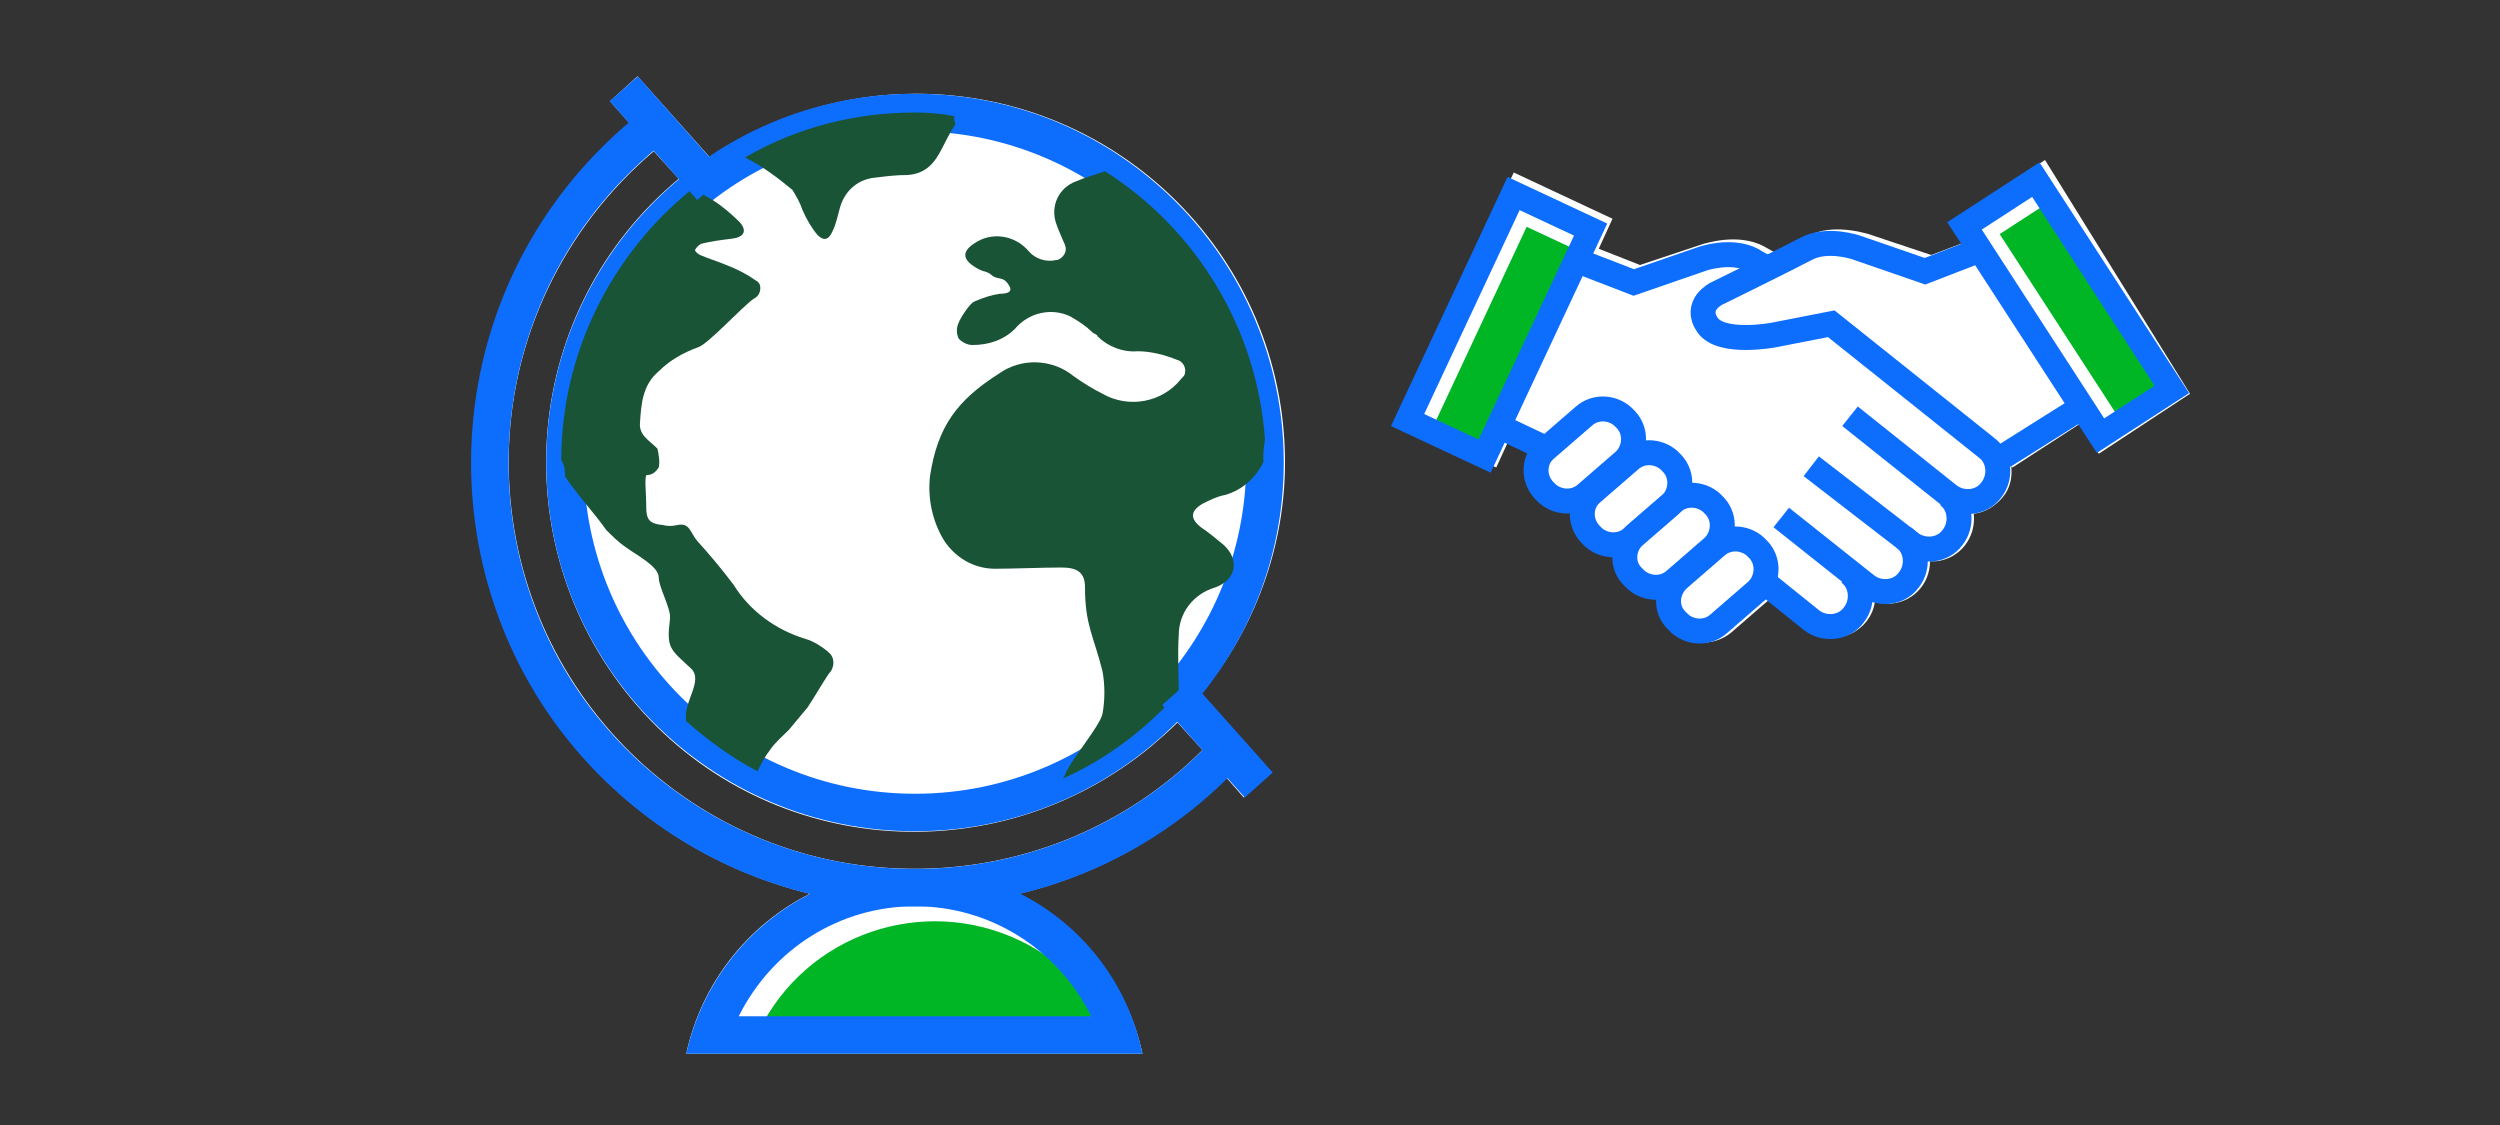 <?xml version="1.0" encoding="utf-8"?>
<!-- Generator: Adobe Illustrator 24.0.2, SVG Export Plug-In . SVG Version: 6.00 Build 0)  -->
<svg version="1.1" id="a700bbe0-4440-433c-b10e-2e76d82f9686"
	 xmlns="http://www.w3.org/2000/svg" xmlns:xlink="http://www.w3.org/1999/xlink" x="0px" y="0px" viewBox="0 0 200 90"
	 style="enable-background:new 0 0 200 90;" xml:space="preserve">
<rect x="0" y="0" width="200" height="90" fill="#333333" stroke="none"/>
<style type="text/css">
	.st0{fill:#FFFFFF;}
	.st1{fill:#00B624;}
	.st2{fill:none;stroke:#0d6efd;stroke-width:3;stroke-miterlimit:10;}
	.st3{fill:#1A5436;}
	.st4{fill:#0d6efd;}
	.st5{fill:none;stroke:#0d6efd;stroke-width:1.997;stroke-miterlimit:10;}
</style>
<title>globeMarkets_smp_200x90</title>
<g>
	<path class="st0" d="M102.8,37c0-16.3-13.2-29.5-29.5-29.5c-5.9,0-11.7,1.8-16.5,5.1L51,6.1l-2.2,2l1.6,1.8
		c-15,12.6-16.9,35-4.3,50c4.9,5.8,11.4,9.8,18.7,11.6c-5,2.5-8.7,7.2-9.9,12.8h36.5c-1.2-5.5-4.8-10.2-9.9-12.8
		c6.3-1.5,12-4.7,16.6-9.3l1.4,1.6l2.2-2l-5.6-6.3C100.4,50.3,102.8,43.7,102.8,37z M73.6,69.5c-0.1,0-0.3,0-0.4,0
		c-0.1,0-0.3,0-0.4,0c-18-0.2-32.3-15-32.1-32.9c0.1-9.5,4.4-18.4,11.6-24.5l2,2.2c-12.5,10.4-14.2,29-3.8,41.6s29,14.2,41.6,3.8
		c0.7-0.6,1.4-1.2,2.1-1.9l2,2.2C90.2,66,82.1,69.4,73.6,69.5L73.6,69.5z"/>
	<path class="st1" d="M60.7,82.5c3.8-7.8,13.2-11,21-7.2c3.1,1.5,5.6,4.1,7.2,7.2H60.7z"/>
	<path class="st2" d="M98.2,60.1C85.4,73.9,63.9,74.7,50.1,62s-14.6-34.3-1.9-48.1c1.3-1.4,2.6-2.6,4.1-3.8"/>
	<circle class="st2" cx="73.2" cy="37" r="28"/>
	<path class="st3" d="M45.2,38.1c0.9,1.4,2.4,3,3.3,4.3c0.5,0.5,1,1,1.6,1.4c0.8,0.6,2.6,1.5,2.6,2.4c0,0.8,1,2.5,0.9,3.3
		c-0.3,2.4,0,2.4,1.7,4c1,1-0.7,2.7-0.4,4.2c1.7,1.5,3.6,2.9,5.7,4c0.3-0.6,0.6-1.2,1-1.7c0.4-0.6,1-1.1,1.5-1.6
		c0.5-0.6,1-1.2,1.5-1.8c0.6-0.9,1.1-1.8,1.7-2.7c0.5-0.5,0.5-1.3,0-1.7c0,0-0.1-0.1-0.1-0.1c-0.5-0.4-1.1-0.8-1.8-1
		c-2.3-0.7-4.4-2.2-5.7-4.3c-0.9-1.2-1.9-2.4-2.9-3.5c-0.6-0.7-0.6-1.5-1.6-1.3c-0.4,0.1-0.8,0.1-1.2,0c-1-0.1-1.3-0.4-1.3-1.4
		c0-1.3-0.2-2.7,0.1-2.6c0.4,0,0.7-0.3,0.9-0.6c0.1-0.5,0-1-0.1-1.5c0,0-0.1-0.1-0.1-0.1c-0.6-0.6-1.4-1-1.3-2
		c0.1-1.5,0.2-3,1.5-4.1c0.9-0.9,2-1.5,3.1-1.9c0.8-0.2,3.6-3.3,4.5-3.9c0.4-0.2,0.6-0.6,0.5-1.1c-0.1-0.2-0.2-0.3-0.4-0.4
		c-0.7-0.5-1.5-0.9-2.3-1.2c-0.7-0.3-1.4-0.5-2.1-0.8c-0.2-0.1-0.4-0.3-0.4-0.4c0.1-0.2,0.3-0.4,0.5-0.5c0.8-0.2,1.6-0.3,2.4-0.4
		c1-0.1,1.3-0.6,0.7-1.3c-0.7-0.7-1.4-1.3-2.2-1.8c-0.5-0.3-1-0.6-1.6-0.9c-6.6,5.3-10.5,13.3-10.5,21.7
		C45.2,37.3,45.2,37.7,45.2,38.1z"/>
	<path class="st3" d="M63.4,15.2c0.3,0.5,0.6,1,0.8,1.6c0.3,0.7,0.7,1.4,1.2,2c0.5,0.5,0.9,0.4,1.2-0.3c0.3-0.6,0.4-1.2,0.6-1.9
		c0.4-1.4,1.5-2.3,2.9-2.4c0.8-0.1,1.6-0.2,2.5-0.2c1.5-0.1,2.2-1,2.8-2.2c0.3-0.6,0.6-1.2,1-1.8c0.1-0.1-0.2-0.6,0-0.7
		C75.4,9.1,74.3,9,73.2,9c-4.8,0-9.5,1.2-13.6,3.6C61,13.3,62.2,14.2,63.4,15.2z"/>
	<path class="st3" d="M101.2,35.2c-0.6-8.8-5.4-16.8-12.8-21.5c-0.9,0.3-1.6,0.5-2.3,0.8c-1.4,0.5-2.1,2-1.6,3.4
		c0.2,0.6,0.5,1.2,0.7,1.7c0.2,0.5-0.1,1-0.6,1.2c0,0-0.1,0-0.1,0c-0.8,0.2-1.7-0.1-2.2-0.7c-1.1-1.3-3-1.6-4.4-0.6
		c-0.9,0.6-0.9,1.2,0,1.8c0.3,0.2,0.5,0.3,0.8,0.4c0.1,0,0.3,0.1,0.5,0.2c0.6,0.6,1,0.1,1.5,0.9c0.4,0.6-0.2,0.7-0.7,0.7
		c-0.7,0.1-1.3,0.3-2,0.6c-0.4,0.1-1.2,1.4-1.3,1.7c-0.2,0.4-0.2,0.9,0,1.3c0.3,0.3,0.7,0.5,1.1,0.5c1.3,0,2.5-0.4,3.4-1.3
		c1.1-1.3,2.9-1.7,4.4-1c0.7,0.4,1.3,0.8,1.7,1.2c0.1,0.1,0.2,0.2,0.3,0.2c0.1,0.1,0.2,0.1,0.2,0.2c0.8,0.8,2,1.3,3.2,1.2
		c1.1,0,2.2,0.3,3.2,0.7c0.4,0.1,0.7,0.6,0.6,1c0,0.2-0.1,0.3-0.3,0.5c-1.5,1.9-4.2,2.4-6.3,1.2c-0.8-0.4-1.6-0.9-2.3-1.4
		c-1.7-1.4-4.2-1.5-6-0.2c-3.3,2.1-4.9,4.2-5.5,8.2c-0.2,1.8,0.2,3.6,1.1,5.1c0.9,1.4,2.4,2.3,4.1,2.3c1.3,0,4-0.1,5.3-0.1
		c1.3,0,1.9,0.4,1.9,1.6c0,3,0.7,3.9,1.4,6.7c0.2,1.1,0.2,2.3,0,3.4c-0.2,1-2.7,3.9-3,4.9c-0.1,0.1-0.1,0.2-0.2,0.3
		c3.6-1.6,6.7-4,9.3-6.9c0-1.6-0.1-3,0-4.6c0-1.8,1.2-3.3,2.9-3.8c1.7-0.6,2-2.2,0.7-3.4c-0.6-0.5-1.2-1-1.8-1.4
		c-0.9-0.7-0.9-1.3,0.1-1.9c0.6-0.3,1.2-0.6,1.8-0.7c1.4-0.4,2.5-1.4,3.1-2.7C101,36.9,101.1,35.6,101.2,35.2L101.2,35.2z"/>
	<line class="st2" x1="94.1" y1="55.4" x2="100.7" y2="62.8"/>
	<line class="st2" x1="49.9" y1="7.1" x2="56.9" y2="15"/>
	<path class="st4" d="M73.2,72.5c6,0,11.4,3.4,14.1,8.8H59.1C61.8,75.9,67.2,72.5,73.2,72.5 M73.2,69.5c-8.8,0-16.4,6.2-18.3,14.8
		h36.5C89.6,75.6,82,69.5,73.2,69.5z"/>
</g>
<path class="st0" d="M175.2,31.5l-7.3,4.8l-1.5-2.4l-5.4,3.5l-0.1-0.1c0.1,0.9-0.1,1.8-0.7,2.5c-0.6,0.7-1.4,1.2-2.3,1.3
	c0.2,1.9-1.1,3.6-3,3.8c0,0,0,0,0,0c-0.1,0-0.3,0-0.4,0c0,0-0.1,0-0.1,0c0,1.9-1.5,3.4-3.4,3.4c0,0,0,0,0,0c-0.3,0-0.7-0.1-1-0.2
	c-0.2,1.5-1.4,2.7-3,2.9c-0.1,0-0.3,0-0.4,0c-0.8,0-1.5-0.3-2.1-0.7l-2.9-2.4c0,0-0.1,0.1-0.1,0.1l-3,2.6c-0.6,0.5-1.4,0.8-2.2,0.8
	c-0.1,0-0.2,0-0.3,0c-0.9-0.1-1.7-0.5-2.3-1.2l-0.1-0.1c-0.5-0.6-0.8-1.4-0.8-2.2h0c-0.1,0-0.2,0-0.3,0c-0.9-0.1-1.7-0.5-2.3-1.2
	l-0.1-0.1c-0.5-0.6-0.8-1.4-0.8-2.2c-0.1,0-0.2,0-0.2,0c-0.9-0.1-1.7-0.5-2.3-1.2l-0.1-0.1c-0.5-0.6-0.8-1.4-0.8-2.3
	c-0.1,0-0.1,0-0.2,0c-0.1,0-0.2,0-0.2,0c-0.9-0.1-1.7-0.5-2.3-1.2l-0.1-0.1c-0.9-1-1.1-2.4-0.5-3.6l-1.8-0.9l-1.1,2.4l-7.9-3.7
	l9.3-19.9l7.9,3.7l-1.1,2.4l3.3,1.3l5.1-1.7c0.1,0,2.7-0.9,4.8,0.2c0.2,0.1,0.5,0.3,0.9,0.5c1.1-0.5,2-1,2.6-1.3
	c2-1.1,4.7-0.2,4.8-0.2l5.1,1.7l2.9-1.1l-1.1-1.7l7.3-4.8L175.2,31.5z"/>
<rect x="111.5" y="25" transform="matrix(0.424 -0.906 0.906 0.424 44.575 124.87)" class="st1" width="18" height="4.8"/>
<rect x="164.5" y="16" transform="matrix(0.839 -0.544 0.544 0.839 13.254 94.791)" class="st1" width="4.8" height="18"/>
<path class="st5" d="M123.7,35.9l3-2.6c1-0.9,2.5-0.7,3.3,0.2l0.1,0.1c0.9,1,0.7,2.5-0.2,3.3l-3,2.6c-1,0.9-2.5,0.7-3.3-0.2
	l-0.1-0.1C122.6,38.2,122.7,36.7,123.7,35.9z"/>
<path class="st5" d="M127.4,39.4l3-2.6c1-0.9,2.5-0.7,3.3,0.2l0.1,0.1c0.9,1,0.7,2.5-0.2,3.3l-3,2.6c-1,0.9-2.5,0.7-3.3-0.2
	l-0.1-0.1C126.3,41.7,126.4,40.2,127.4,39.4z"/>
<path class="st5" d="M130.8,42.8l3-2.6c1-0.9,2.5-0.7,3.3,0.2l0.1,0.1c0.9,1,0.7,2.5-0.2,3.3l-3,2.6c-1,0.9-2.5,0.7-3.3-0.2
	l-0.1-0.1C129.7,45.2,129.8,43.7,130.8,42.8z"/>
<path class="st5" d="M134.3,46.3l3-2.6c1-0.9,2.5-0.7,3.3,0.2l0.1,0.1c0.9,1,0.7,2.5-0.2,3.3l-3,2.6c-1,0.9-2.5,0.7-3.3-0.2
	l-0.1-0.1C133.2,48.7,133.3,47.2,134.3,46.3z"/>
<path class="st5" d="M147.9,45.8c1.1,0.8,1.2,2.4,0.4,3.4l0,0c-0.8,1.1-2.4,1.2-3.4,0.4l-3.6-2.9"/>
<path class="st5" d="M152.3,43c1.1,0.8,1.2,2.4,0.4,3.4l0,0c-0.8,1.1-2.4,1.2-3.4,0.4l-6.8-5.4"/>
<path class="st5" d="M155.8,39.6c1.1,0.8,1.2,2.4,0.4,3.4l0,0c-0.8,1.1-2.4,1.2-3.4,0.4l-7.9-6.1"/>
<path class="st5" d="M158.4,20l-4.4,1.7l-5.5-1.9c0,0-2.3-0.8-4,0.1c-1.7,0.9-7.2,3.6-7.2,3.6s-1.8,0.9-0.7,2.5s5.3,0.8,5.3,0.8
	l4.6-0.9l12.4,9.9c1.1,0.8,1.2,2.4,0.4,3.4l0,0c-0.8,1.1-2.4,1.2-3.4,0.4l-7.9-6.3"/>
<line class="st5" x1="160.3" y1="36.5" x2="166.5" y2="32.6"/>
<line class="st5" x1="123.3" y1="35.7" x2="119.5" y2="33.9"/>
<rect x="162.1" y="14.6" transform="matrix(0.839 -0.544 0.544 0.839 13.217 94.004)" class="st5" width="6.8" height="20"/>
<rect x="109.9" y="22.6" transform="matrix(0.424 -0.906 0.906 0.424 45.535 123.59)" class="st5" width="20" height="6.8"/>
<path class="st5" d="M126.3,20.9l4.4,1.7l5.5-1.9c0,0,2.3-0.8,4,0.1c0.3,0.2,0.8,0.5,1.4,0.7"/>
</svg>
